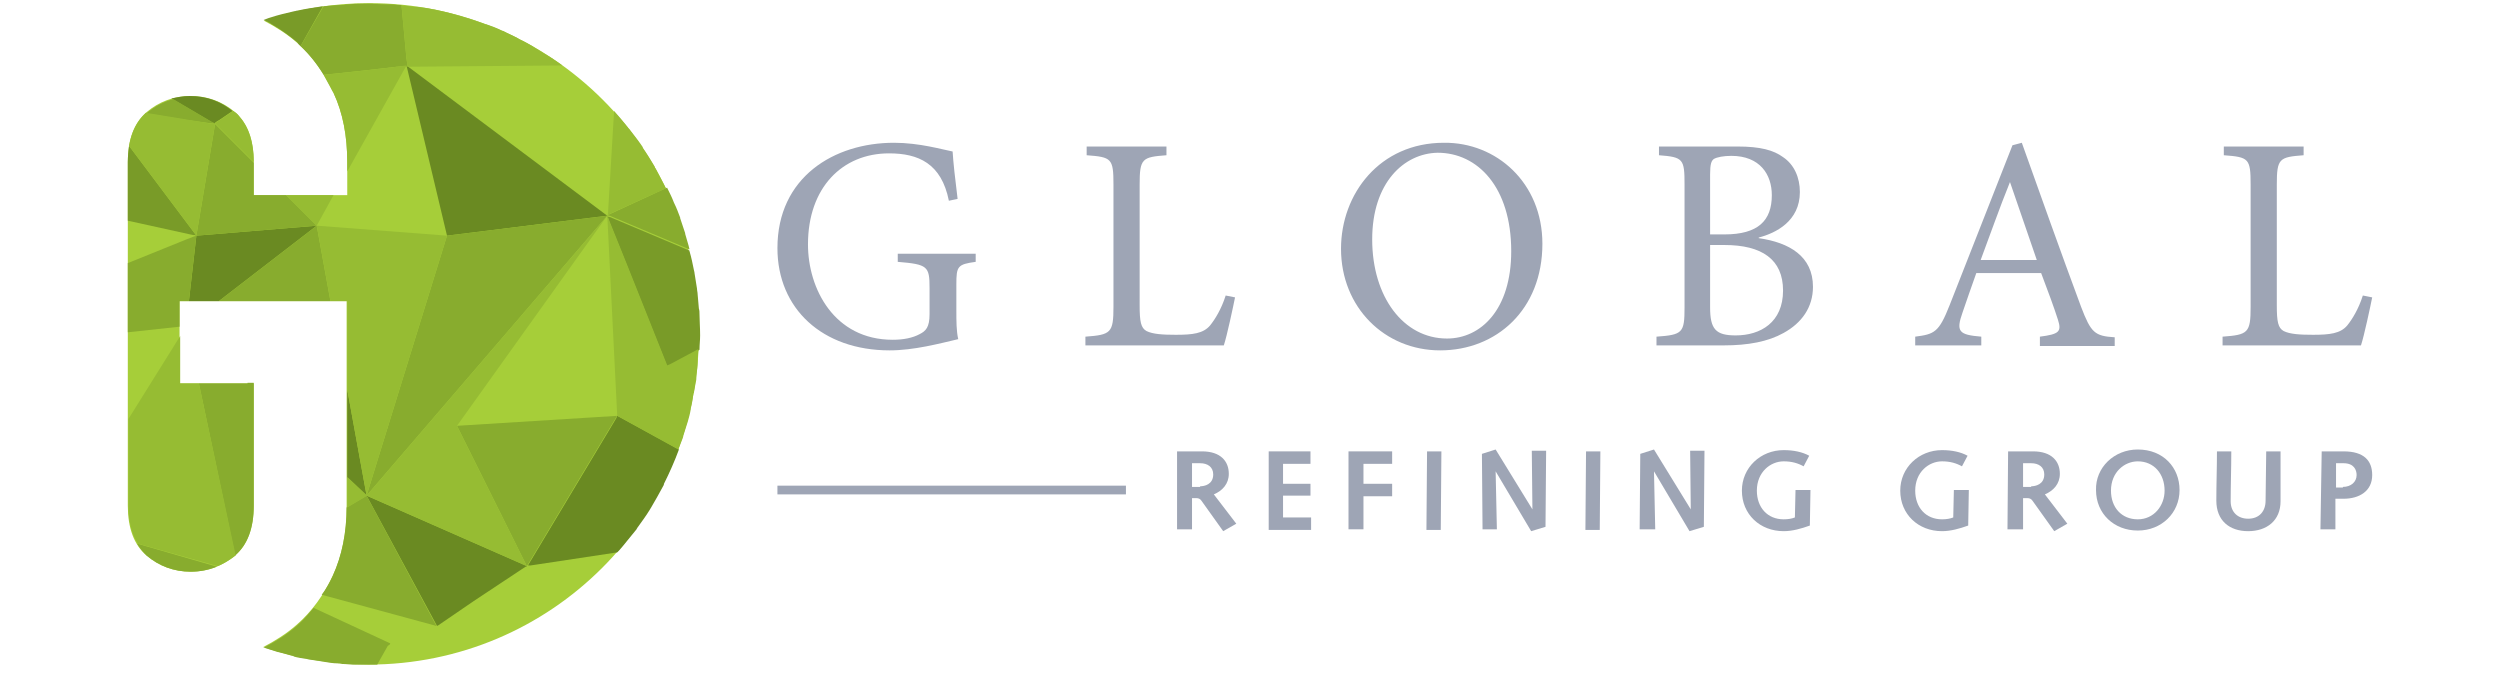 <?xml version="1.0" encoding="utf-8"?>
<!-- Generator: Adobe Illustrator 18.1.1, SVG Export Plug-In . SVG Version: 6.00 Build 0)  -->
<svg version="1.1" id="Layer_1" xmlns="http://www.w3.org/2000/svg" xmlns:xlink="http://www.w3.org/1999/xlink" x="0px" y="0px"
	 viewBox="0 0 401 108" enable-background="new 0 0 401 108" xml:space="preserve">
<path fill="#A6CE39" d="M59.2,0.5c-5.9,0-11.6,1-16.9,2.8c1.9,1,3.7,2.1,5.4,3.6c2.4,2.1,4.3,4.8,5.8,8c1.5,3.2,2.2,6.9,2.2,11.1
	v5.3H40.7V26c0-3.6-1-6.3-3-8c-2-1.7-4.4-2.6-7.1-2.6c-2.7,0-5.1,0.9-7.1,2.6c-2,1.7-3,4.4-3,8v55.1c0,3.6,1,6.3,3,8
	c2,1.7,4.4,2.6,7.1,2.6c2.7,0,5.1-0.9,7.1-2.6c2-1.7,3-4.4,3-8V61.5H28.8V48.3h26.8v32.8c0,4.3-0.7,8-2.2,11.2
	c-1.5,3.2-3.4,5.8-5.8,7.9c-1.7,1.5-3.5,2.6-5.4,3.6c5.3,1.8,11,2.8,16.9,2.8c29.3,0,53-23.7,53-53C112.3,24.2,88.5,0.5,59.2,0.5z"
	/>
<g>
	<path fill="#799B28" d="M20.7,23.4c-0.1,0.8-0.2,1.7-0.2,2.6v5.8l0,0v3.6l10,2.2l0,0l0.5,0.1h0l0.1,0l0,0l0.1,0h0l0.3,0.1
		L20.7,23.4z"/>
	<path fill="#799B28" d="M51.8,1c-1.4,0.2-2.7,0.4-4.1,0.7c-0.2,0-0.3,0.1-0.5,0.1c-1.3,0.3-2.6,0.6-3.8,1c0,0,0,0,0,0
		c-0.4,0.1-0.8,0.3-1.1,0.4c0.4,0.2,0.9,0.4,1.3,0.7c1.4,0.8,2.8,1.8,4.1,2.9C47.8,7,48,7.2,48.2,7.4L51.8,1C51.9,1,51.9,1,51.8,1z"
		/>
	<path fill="#799B28" d="M112.2,50.4c0-0.3,0-0.6-0.1-0.9c-0.1-0.8-0.1-1.5-0.2-2.3c0-0.3-0.1-0.6-0.1-0.9c-0.1-0.8-0.3-1.7-0.4-2.5
		c0-0.2-0.1-0.4-0.1-0.5c-0.2-1-0.4-2-0.7-3c0,0,0-0.1,0-0.1l-12.8-5.4l0,0l-0.1,0l0,0h0l-0.3-0.1l0.2,0.5l0.1,0.3v0l2.9,7.2
		l6.3,15.8v0v0l0.1,0.3l0.3-0.1l0,0l0.6-0.3l4.3-2.3c0-0.8,0.1-1.5,0.1-2.3c0,0,0,0,0,0c0,0,0,0,0,0c0,0,0,0,0,0
		C112.3,52.5,112.2,51.4,112.2,50.4z"/>
</g>
<g>
	<polygon fill="#6A8A22" points="97.4,34.6 65.2,10.5 71.7,37.8 	"/>
	<polygon fill="#6A8A22" points="55.7,76.6 58.8,79.5 55.7,62.5 	"/>
	<path fill="#6A8A22" d="M99.2,66.8L99.2,66.8L99.2,66.8L99,66.7l-0.1,0.2v0l0,0.1h0l-6.3,10.5l-7.8,13l0,0l0,0h0v0l0,0l-0.1,0.2h0
		l0.3,0h0l0,0l0.1,0h0L99,88.6c0.1-0.1,0.2-0.2,0.3-0.3c0.2-0.2,0.4-0.5,0.6-0.7c0.7-0.9,1.5-1.8,2.2-2.7c0-0.1,0.1-0.1,0.1-0.2
		c0.7-1,1.4-1.9,2-2.9c0.1-0.2,0.2-0.3,0.3-0.5c0.6-1,1.2-2.1,1.8-3.2c0.1-0.2,0.2-0.3,0.2-0.5c0.9-1.8,1.7-3.6,2.4-5.5L99.2,66.8z"
		/>
	<path fill="#6A8A22" d="M33.8,19.5l0.4,0.2l0.2,0.1l0.2-0.2h0l0.3-0.2l0.2-0.1h0l2.2-1.5c-2-1.6-4.2-2.4-6.9-2.4
		c-1,0-2,0.2-2.9,0.4L33.8,19.5L33.8,19.5z"/>
	<polygon fill="#6A8A22" points="30.3,48.3 35.1,48.3 50.8,36.2 31.5,37.8 	"/>
	<polygon fill="#6A8A22" points="70.1,100.4 70.3,100.3 70.3,100.3 76,96.4 84.3,90.9 84.4,90.9 84.5,90.8 58.8,79.5 	"/>
</g>
<g>
	<path fill="#88AC2E" d="M55.6,81.4c0,4.1-0.8,7.8-2.2,10.9c-0.5,1.1-1.1,2.2-1.8,3.1l18.4,5L58.8,79.5L55.6,81.4z"/>
	<path fill="#88AC2E" d="M48.2,7.4c1.4,1.3,2.6,2.8,3.7,4.6l5.7-0.6l6.1-0.7l0,0l1.2-0.1l0.1,0h0l0.3,0l0-0.3v0l0-0.3l-0.1-0.6v0
		l-0.8-8.6c-0.2,0-0.4,0-0.7,0c-0.6-0.1-1.2-0.1-1.8-0.1c-0.9,0-1.8-0.1-2.6-0.1c-0.1,0-0.2,0-0.3,0c-1.1,0-2.1,0-3.1,0.1
		c-0.2,0-0.5,0-0.7,0.1C54.1,0.8,53,0.9,52,1c0,0-0.1,0-0.1,0L48.2,7.4z"/>
	<polygon fill="#88AC2E" points="71.7,37.8 58.8,79.5 97.4,34.6 97.4,34.6 	"/>
	<polygon fill="#88AC2E" points="40.7,31.3 40.7,26.1 34.5,19.9 31.5,37.8 50.8,36.2 45.9,31.3 	"/>
	<polygon fill="#88AC2E" points="73.3,68.3 84.5,90.8 84.7,90.5 84.7,90.5 92.5,77.5 98.8,67 98.8,67 98.8,66.9 99,66.7 	"/>
	<polygon fill="#88AC2E" points="53,48.3 50.8,36.2 35.1,48.3 	"/>
	<path fill="#88AC2E" d="M62.5,103.4l0.1-0.2l-12.3-5.7c-0.8,1-1.7,2-2.6,2.8c-1.7,1.5-3.5,2.6-5.4,3.6c0,0,0.1,0,0.1,0
		c0.7,0.2,1.5,0.5,2.2,0.7c0,0,0,0,0.1,0c0.7,0.2,1.5,0.4,2.2,0.6c0.1,0,0.2,0,0.2,0.1c0.7,0.2,1.4,0.3,2.1,0.4
		c0.1,0,0.3,0.1,0.5,0.1c0.7,0.1,1.3,0.2,2,0.3c0.2,0,0.4,0.1,0.6,0.1c0.6,0.1,1.2,0.2,1.8,0.2c0.3,0,0.5,0,0.8,0.1
		c0.6,0,1.2,0.1,1.7,0.1c0.3,0,0.5,0,0.8,0c0.6,0,1.2,0,1.7,0c0.1,0,0.2,0,0.2,0c0.4,0,0.8,0,1.2,0l1.7-3L62.5,103.4z"/>
	<path fill="#88AC2E" d="M97.7,34.4L97.7,34.4L97.7,34.4L97.7,34.4L97.7,34.4L97.7,34.4l-0.3,0.1l0.3,0.1h0l0,0l0.1,0l0,0l12.8,5.4
		c-0.2-0.9-0.5-1.7-0.7-2.5c0,0,0-0.1,0-0.1c-0.3-0.8-0.5-1.6-0.8-2.4c0,0,0,0,0-0.1c-0.3-0.8-0.6-1.6-1-2.4c0,0,0,0,0,0
		c-0.3-0.8-0.7-1.6-1.1-2.4c0,0,0,0,0,0L97.7,34.4z"/>
	<path fill="#88AC2E" d="M23.5,89.1c2,1.7,4.4,2.6,7.1,2.6c1.5,0,2.9-0.3,4.2-0.8L22,87.2C22.4,87.9,22.9,88.5,23.5,89.1z"/>
	<path fill="#88AC2E" d="M33.9,19.8l0.3,0v0l0.3,0l-0.2-0.1l-0.4-0.2h0l-6.1-3.6c-1.5,0.4-2.9,1.1-4.2,2.2c0,0-0.1,0.1-0.1,0.1
		l6.1,1L33.9,19.8z"/>
	<path fill="#88AC2E" d="M39.7,61.5h-7.8l5.8,27.6c0,0,0,0,0,0c2-1.7,3-4.4,3-8V62.4v-1H39.7z"/>
	<polygon fill="#88AC2E" points="31.3,37.9 31.2,37.9 29.9,38.4 29.9,38.4 20.5,42.2 20.5,44.5 20.5,53.3 28.8,52.4 28.8,48.3 
		30.3,48.3 31.5,37.8 	"/>
</g>
<g>
	<path fill="#96BC33" d="M31.9,61.5h-3v-7.6l-8.3,13.3v13.9c0,2.5,0.5,4.5,1.5,6.1l12.8,3.6c1-0.4,2-1,2.9-1.7L31.9,61.5z"/>
	<path fill="#96BC33" d="M34.5,19.9l-0.3,0l-0.3-0.1l-0.2,0l-4.2-0.7l-6.1-1c-1.4,1.3-2.3,3-2.7,5.3l10.8,14.4L34.5,19.9z"/>
	<polygon fill="#96BC33" points="50.8,36.2 53.5,31.3 45.9,31.3 	"/>
	<path fill="#96BC33" d="M37.7,18c-0.1-0.1-0.2-0.1-0.3-0.2l-2.2,1.5l-0.2,0.1l-0.3,0.2l0,0l-0.2,0.2l6.2,6.2V26
		c0-3.2-0.8-5.6-2.3-7.3C38.2,18.4,38,18.2,37.7,18z"/>
	<path fill="#96BC33" d="M65.2,10.5l-1.5,0.2l0,0l-6.1,0.7l-5.7,0.6c0.4,0.7,0.8,1.5,1.2,2.2c0.1,0.2,0.2,0.4,0.4,0.7
		c1.5,3.2,2.2,6.9,2.2,11.1v1.5L65.2,10.5z"/>
	<polygon fill="#96BC33" points="53,48.3 55.7,48.3 55.7,62.5 58.8,79.5 71.7,37.8 50.8,36.2 	"/>
	<path fill="#96BC33" d="M55.7,81.1c0,0.1,0,0.2,0,0.3l3.2-1.9l-3.2-3V81.1z"/>
	<path fill="#96BC33" d="M90.2,10.5c-0.7-0.5-1.4-1-2.2-1.5c-0.1,0-0.1-0.1-0.2-0.1c-0.7-0.4-1.4-0.9-2.1-1.3
		c-0.1-0.1-0.2-0.1-0.3-0.2C84.7,7,84,6.6,83.3,6.3c-0.1-0.1-0.2-0.1-0.3-0.2c-0.7-0.4-1.5-0.7-2.2-1.1c-0.1,0-0.2-0.1-0.3-0.1
		c-0.8-0.4-1.6-0.7-2.5-1c0,0-0.1,0-0.1,0c-2.7-1-5.4-1.8-8.3-2.4c0,0,0,0,0,0c0,0-0.1,0-0.1,0c-0.9-0.2-1.7-0.3-2.6-0.4
		c0,0,0,0-0.1,0c-0.1,0-0.3,0-0.4,0c-0.7-0.1-1.3-0.2-2-0.2c0,0,0,0,0,0l0.8,8.6v0l0.1,0.6l0,0.3v0l0,0.3h0.3l0.2,0L90.2,10.5
		C90.3,10.6,90.2,10.5,90.2,10.5z"/>
	<polygon fill="#96BC33" points="97.4,34.6 58.8,79.5 84.5,90.8 73.3,68.3 	"/>
	<path fill="#96BC33" d="M97.6,34.4L97.6,34.4L97.6,34.4L97.6,34.4L97.6,34.4L97.6,34.4l9.2-4.2c0,0,0,0,0,0c-0.5-1-1.1-2.1-1.6-3.1
		c-0.1-0.1-0.2-0.3-0.2-0.4c-0.6-1-1.2-2-1.9-3c0,0,0,0,0-0.1c-0.6-0.9-1.3-1.8-2-2.7c-0.1-0.2-0.3-0.3-0.4-0.5
		c-0.7-0.9-1.5-1.8-2.2-2.6c0,0,0,0,0,0l-1,16.8L97.6,34.4z"/>
	<path fill="#96BC33" d="M107.9,58.2l-0.6,0.3l0,0l-0.3,0.1l-0.1-0.3v0l-6.3-15.8l-2.9-7.2v0l-0.1-0.3l-0.1-0.2l0-0.1l0,0l0,0
		l-0.1-0.3L99,66.7l0.2,0.1h0l0,0l9.6,5.3c0.2-0.6,0.5-1.2,0.7-1.8c0-0.1,0.1-0.2,0.1-0.4c0.2-0.6,0.4-1.3,0.6-1.9
		c0-0.1,0.1-0.2,0.1-0.3c0.2-0.7,0.4-1.4,0.5-2.1c0,0,0-0.1,0-0.1c0.2-0.7,0.3-1.5,0.4-2.2c0-0.1,0-0.2,0.1-0.3
		c0.1-0.6,0.2-1.1,0.3-1.7c0.1-0.3,0.1-0.7,0.1-1c0.1-0.8,0.2-1.6,0.2-2.3c0-0.1,0-0.2,0-0.3c0-0.1,0-0.1,0-0.2
		c0-0.4,0.1-0.9,0.1-1.3c0-0.1,0-0.2,0-0.2L107.9,58.2z"/>
</g>
<g>
	<path fill="#9EA5B5" d="M156.5,42c-2.9,0.4-3.1,0.7-3.1,3.6v4.2c0,1.7,0,3.3,0.3,4.6c-3,0.7-7.1,1.8-11,1.8c-10.8,0-18-6.7-18-16.4
		c0-11.4,9.1-16.9,18.7-16.9c4.1,0,7.8,1.1,9.4,1.4c0.1,1.7,0.4,4.4,0.8,7.6l-1.4,0.3c-1.2-6-4.9-7.6-9.6-7.6c-7.5,0-13,5.5-13,14.6
		c0,7.1,4.2,15.3,13.6,15.3c1.7,0,3.2-0.3,4.3-0.9c1-0.5,1.6-1.1,1.6-3.2v-4.2c0-3.5-0.3-3.8-5.1-4.2v-1.3h12.5V42z"/>
	<path fill="#9EA5B5" d="M198.1,47.7c-0.3,1.5-1.3,6.2-1.8,7.7h-22.2V54c4.1-0.3,4.5-0.6,4.5-4.8V29.6c0-4.2-0.3-4.4-4.3-4.7v-1.4
		h12.8v1.4c-3.9,0.3-4.3,0.5-4.3,4.7V49c0,2.6,0.2,3.6,1.1,4.1c1,0.5,2.6,0.6,4.7,0.6c2.7,0,4.4-0.2,5.5-1.5c0.8-1,1.8-2.6,2.5-4.8
		L198.1,47.7z"/>
	<path fill="#9EA5B5" d="M247.4,39.1c0,10.6-7.4,17.1-16.4,17.1c-8.9,0-15.9-6.9-15.9-16.3c0-8.8,6.2-17,16.5-17
		C240,22.8,247.4,29.3,247.4,39.1z M220.1,38.4c0,9.2,5,15.9,12,15.9c5.4,0,10.3-4.6,10.3-14c0-10.3-5.4-15.8-11.8-15.8
		C225.2,24.6,220.1,29.3,220.1,38.4z"/>
	<path fill="#9EA5B5" d="M282.1,38.2c4.9,0.7,8.7,2.9,8.7,7.8c0,3.3-1.8,5.8-4.7,7.4c-2.5,1.4-5.7,2-9.6,2h-10.8V54
		c4.2-0.3,4.5-0.6,4.5-4.7V29.6c0-4.1-0.2-4.4-4.1-4.7v-1.4h12.6c3.7,0,5.8,0.6,7.3,1.7c1.8,1.2,2.7,3.3,2.7,5.6
		c0,4.7-3.9,6.6-6.6,7.3V38.2z M276.6,37.6c5.4,0,7.6-2.2,7.6-6.3c0-3.3-1.9-6.3-6.5-6.3c-1.2,0-2.3,0.2-2.8,0.5
		c-0.4,0.3-0.6,0.8-0.6,2.5v9.6H276.6z M274.3,49.3c0,3.5,0.9,4.5,4.1,4.5c4,0,7.6-2.1,7.6-7.2c0-5-3.4-7.3-9.4-7.3h-2.3V49.3z"/>
	<path fill="#9EA5B5" d="M327.2,55.4V54c3.1-0.4,3.5-0.8,2.9-2.7c-0.6-1.9-1.6-4.6-2.7-7.5h-10.4c-0.8,2.2-1.5,4.3-2.2,6.3
		c-1.1,3.1-0.6,3.6,3,3.9v1.4h-10.6V54c3.1-0.4,3.8-0.7,5.5-5l10.1-25.7l1.5-0.4c3,8.4,6.3,17.7,9.5,26.3c1.6,4.2,2.2,4.7,5.4,4.9
		v1.4H327.2z M322.4,29.2L322.4,29.2c-1.7,4.2-3.2,8.5-4.7,12.5h9L322.4,29.2z"/>
	<path fill="#9EA5B5" d="M380.5,47.7c-0.3,1.5-1.3,6.2-1.8,7.7h-22.2V54c4.1-0.3,4.5-0.6,4.5-4.8V29.6c0-4.2-0.3-4.4-4.3-4.7v-1.4
		h12.8v1.4c-3.9,0.3-4.3,0.5-4.3,4.7V49c0,2.6,0.2,3.6,1.1,4.1c1,0.5,2.6,0.6,4.7,0.6c2.7,0,4.4-0.2,5.5-1.5c0.8-1,1.8-2.6,2.5-4.8
		L380.5,47.7z"/>
</g>
<g>
	<rect x="124.7" y="77.9" fill="#9EA5B5" width="55.9" height="1.4"/>
	<g>
		<path fill="#9EA5B5" d="M188.8,72.4h4c3,0,4.3,1.6,4.3,3.6c0,1.6-1,2.7-2.4,3.3l3.6,4.7l-2.1,1.2l-3.5-4.9
			c-0.2-0.3-0.5-0.4-0.8-0.4h-0.7l0,5h-2.4L188.8,72.4z M192.5,78c0.7,0,2.1-0.3,2.1-1.9c0-1.2-0.9-1.8-2.1-1.8h-1.3l0,3.8H192.5z"
			/>
		<path fill="#9EA5B5" d="M203.5,72.4h6.7v2h-4.4l0,3.2h4.4v1.9h-4.4l0,3.5h4.5v2h-6.8L203.5,72.4z"/>
		<path fill="#9EA5B5" d="M216.3,72.4h7l0,2h-4.6l0,3.2h4.6l0,2h-4.6l0,5.3h-2.4L216.3,72.4z"/>
		<path fill="#9EA5B5" d="M228.9,72.4h2.3l-0.1,12.6h-2.3L228.9,72.4z"/>
		<path fill="#9EA5B5" d="M237.7,72.8l2.2-0.7l5.9,9.6h0l-0.1-9.4h2.3l-0.1,12.2l-2.3,0.7l-5.7-9.6l0,0l0.2,9.3h-2.3L237.7,72.8z"/>
		<path fill="#9EA5B5" d="M254.4,72.4h2.3l-0.1,12.6h-2.3L254.4,72.4z"/>
		<path fill="#9EA5B5" d="M263.1,72.8l2.2-0.7l5.9,9.6h0l-0.1-9.4h2.3l-0.1,12.2l-2.3,0.7l-5.7-9.6l0,0l0.2,9.3H263L263.1,72.8z"/>
		<path fill="#9EA5B5" d="M288,78.6h2.4l-0.1,5.7c-1.4,0.5-2.8,0.9-4.2,0.9c-3.8,0-6.7-2.7-6.7-6.5c0-3.7,3-6.5,6.7-6.5
			c1.6,0,3,0.3,4.1,0.9l-0.9,1.7c-0.9-0.5-1.9-0.8-3.2-0.8c-2.1,0-4.3,1.7-4.3,4.7c0,2.7,1.7,4.6,4.3,4.6c0.7,0,1.3-0.1,1.8-0.3
			L288,78.6z"/>
		<path fill="#9EA5B5" d="M313.4,78.6h2.4l-0.1,5.7c-1.4,0.5-2.8,0.9-4.2,0.9c-3.8,0-6.7-2.7-6.7-6.5c0-3.7,3-6.5,6.7-6.5
			c1.6,0,3,0.3,4.1,0.9l-0.9,1.7c-0.9-0.5-1.9-0.8-3.2-0.8c-2.1,0-4.3,1.7-4.3,4.7c0,2.7,1.7,4.6,4.3,4.6c0.7,0,1.3-0.1,1.8-0.3
			L313.4,78.6z"/>
		<path fill="#9EA5B5" d="M322.1,72.4h4c3,0,4.3,1.6,4.3,3.6c0,1.6-1,2.7-2.4,3.3l3.6,4.7l-2.1,1.2l-3.5-4.9
			c-0.2-0.3-0.5-0.4-0.8-0.4h-0.7l0,5H322L322.1,72.4z M325.8,78c0.7,0,2.1-0.3,2.1-1.9c0-1.2-0.9-1.8-2.1-1.8h-1.3l0,3.8H325.8z"/>
		<path fill="#9EA5B5" d="M342.9,72.1c4.1,0,6.7,2.9,6.7,6.5c0,3.7-2.9,6.5-6.7,6.5c-3.8,0-6.7-2.7-6.7-6.5
			C336.1,75,339.1,72.1,342.9,72.1z M342.9,83.3c2.6,0,4.3-2.2,4.3-4.6c0-2.7-1.7-4.7-4.3-4.7c-2.1,0-4.3,1.7-4.3,4.7
			C338.6,81.4,340.3,83.3,342.9,83.3z"/>
		<path fill="#9EA5B5" d="M365.8,80.4c0,3.1-2.2,4.8-5.2,4.8c-3,0-5.1-1.7-5.1-4.9c0-2.6,0.1-5.3,0.1-7.9h2.3c0,2.7-0.1,5.4-0.1,8
			c0,1.8,1.2,2.8,2.8,2.8c1.8,0,2.8-1.2,2.8-2.9l0.1-7.9h2.3L365.8,80.4z"/>
		<path fill="#9EA5B5" d="M372.4,72.4h3.5c3.3,0,4.6,1.5,4.6,3.8c0,2.6-2.1,3.8-4.6,3.8h-1.3l0,4.9h-2.4L372.4,72.4z M375.8,78.1
			c1.3,0,2.2-0.8,2.2-1.9c0-0.8-0.4-1.9-2.1-1.9h-1.2l0,3.9H375.8z"/>
	</g>
</g>
<g>
</g>
<g>
</g>
<g>
</g>
<g>
</g>
<g>
</g>
<g>
</g>
</svg>
